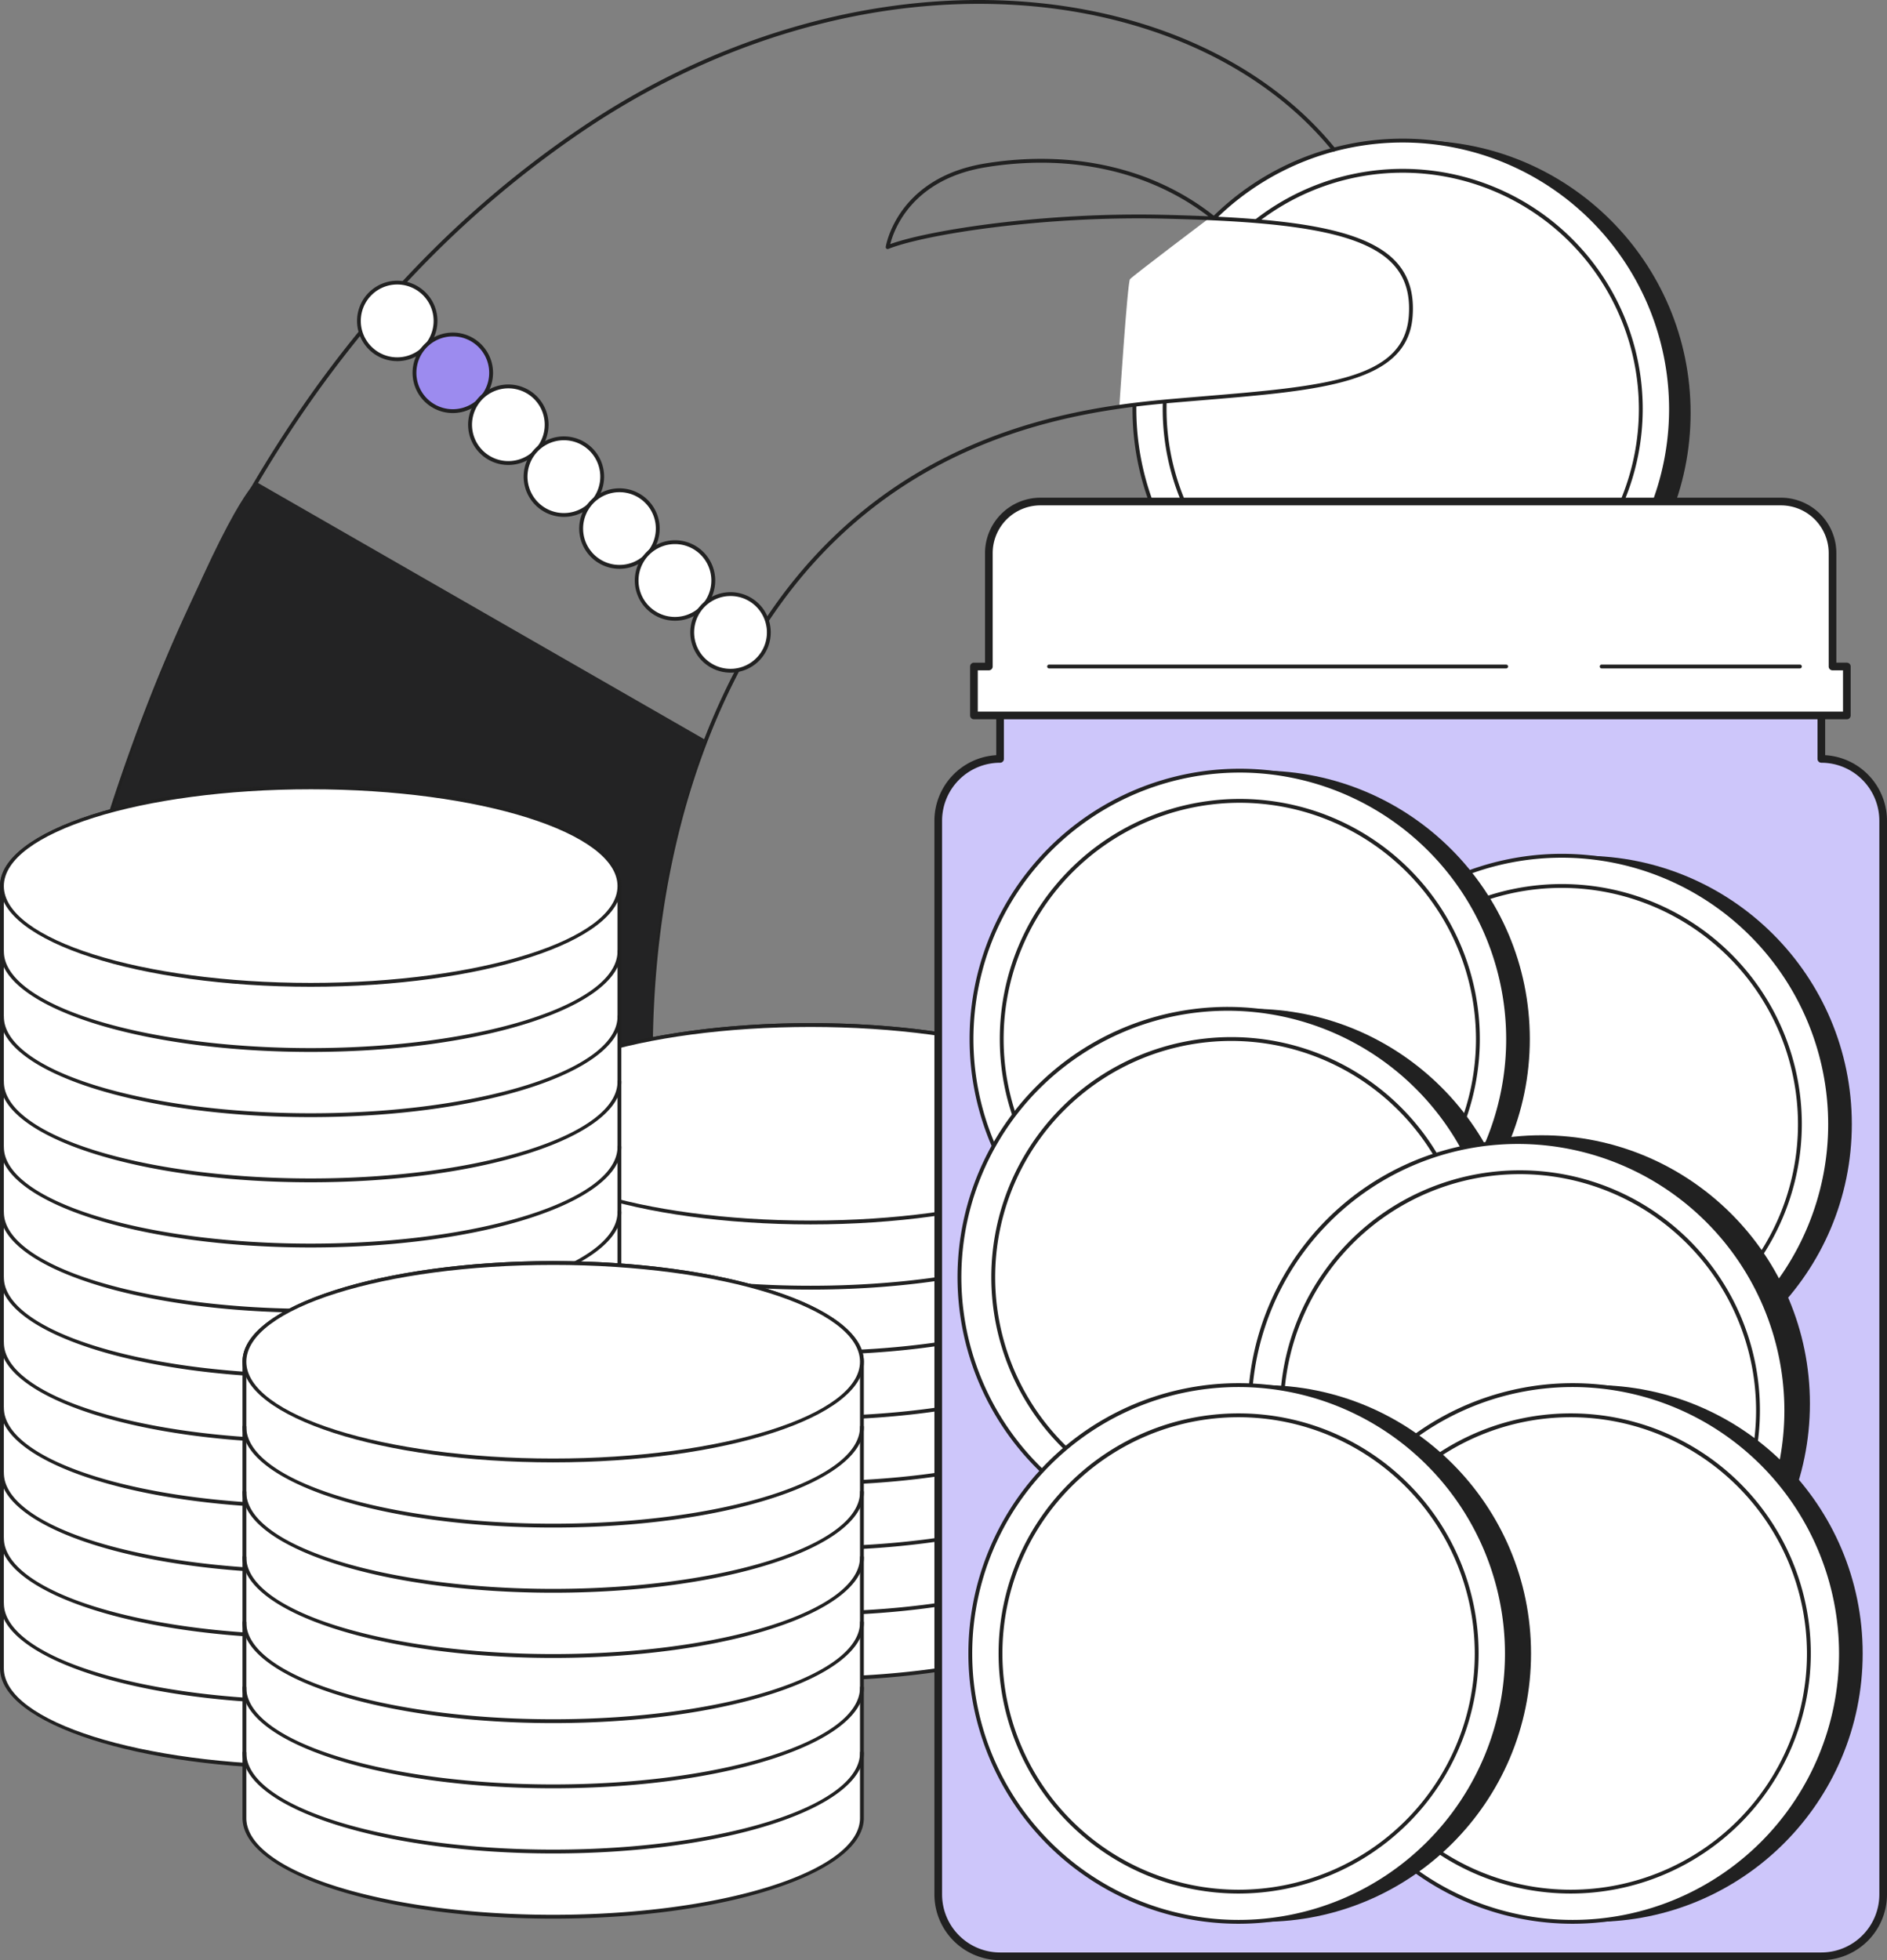 <svg xmlns="http://www.w3.org/2000/svg" viewBox="0 0 492.511 511.461">
  <rect x="0" y="0" width="492.511" height="511.461" fill="#808080" stroke="none"/>
  <defs>
    <style>
      .cls-1 {
        fill: #212121;
      }

      .cls-2 {
        fill: #fff;
      }

      .cls-3 {
        fill: #232324;
      }

      .cls-4 {
        fill: #cdc6fa;
      }

      .cls-5 {
        fill: #9c8bef;
      }
    </style>
  </defs>
  <g id="Слой_2" data-name="Слой 2">
    <g id="Слой_8" data-name="Слой 8">
      <g>
        <circle class="cls-1" cx="370.183" cy="107.751" r="71.068"/>
        <g>
          <circle class="cls-2" cx="366.111" cy="106.706" r="70.024"/>
          <path class="cls-1" d="M366.111,177.23A70.524,70.524,0,1,1,436.635,106.706,70.604,70.604,0,0,1,366.111,177.23Zm0-140.047A69.524,69.524,0,1,0,435.635,106.706,69.602,69.602,0,0,0,366.111,37.183Z"/>
        </g>
        <g>
          <circle class="cls-2" cx="366.111" cy="106.706" r="62.144"/>
          <path class="cls-1" d="M366.111,169.351a62.644,62.644,0,1,1,62.644-62.645A62.715,62.715,0,0,1,366.111,169.351Zm0-124.289a61.644,61.644,0,1,0,61.644,61.644A61.714,61.714,0,0,0,366.111,45.062Z"/>
        </g>
        <path class="cls-2" d="M315.572,56.949s27.756.84,36.386,4.824,19.035,9.714,16.308,19.171-56.666,23.15-60.467,23.494-15.659,1.736-15.659,1.736,2.128-32.497,2.788-33.322S315.572,56.949,315.572,56.949Z"/>
        <path class="cls-1" d="M171.876,306.369a.501.501,0,0,1-.493-.416c-.118-.698-11.414-70.475,20.882-131.707,33.417-63.358,91.748-68.297,116.657-70.406l5.181-.434c31.521-2.619,52.346-4.35,53.592-20.904.422-5.608-.874-9.993-3.961-13.404-8.148-9.004-28.915-11.282-59.778-12.04-31.854-.78-62.84,4.169-72.089,7.89a.5.5,0,0,1-.681-.535c.026-.18,2.864-18.057,26.067-21.78,22.827-3.663,44.079,1.269,59.855,13.884,23.927,1.146,40.22,4.01,47.368,11.909,3.281,3.626,4.661,8.255,4.217,14.151-1.31,17.405-23.623,19.259-54.506,21.825l-5.18.433c-24.745,2.095-82.694,7.002-115.856,69.876-32.134,60.925-20.897,130.378-20.78,131.073a.501.501,0,0,1-.41.577A.55.55,0,0,1,171.876,306.369ZM271.753,42.455a90.515,90.515,0,0,0-14.343,1.167c-19.524,3.133-24.156,16.519-25.049,20.07,10.272-3.708,40.566-8.393,71.618-7.632q5.951.146,11.402.38C303.36,47.247,288.25,42.455,271.753,42.455Z"/>
        <path class="cls-1" d="M21.625,237.168a.513.513,0,0,1-.132-.018.5.5,0,0,1-.351-.614C47.064,141.792,89.695,75.367,151.473,33.466,186.015,10.038,225.896-1.769,263.774.215c35.546,1.864,66.43,15.893,84.732,38.488a.5.5,0,0,1-.777.63c-18.124-22.376-48.743-36.27-84.007-38.119-37.663-1.98-77.325,9.773-111.688,33.08C90.462,76.056,47.963,142.296,22.107,236.8A.5.5,0,0,1,21.625,237.168Z"/>
        <path class="cls-3" d="M66.866,125.75,184.12,193.072s-11.088,28.359-13.218,58.235c-1.721,24.145-.599,39.269-.599,39.269l-44.091.412L26.91,262.43l-7.761-17.505s13.467-45.252,21.223-64.797C60.267,129.99,66.866,125.75,66.866,125.75Z"/>
        <g>
          <g>
            <path class="cls-2" d="M292.139,412.276c0,14.228-36.08,25.761-80.587,25.761s-80.587-11.534-80.587-25.761l0,.049V293.223c0-14.228,36.08-25.761,80.587-25.761s80.587,11.534,80.587,25.761V412.655Z"/>
            <path class="cls-1" d="M211.552,438.538c-44.646,0-80.98-11.746-81.086-26.197l-0-.016V293.223c0-14.48,36.375-26.261,81.087-26.261s81.087,11.781,81.087,26.261V412.655a.511.511,0,0,1-.014.12C291.803,427.026,255.75,438.538,211.552,438.538Zm-80.087-26.262c0,13.929,35.927,25.262,80.087,25.262s80.087-11.333,80.087-25.262V293.223c0-13.929-35.927-25.261-80.087-25.261s-80.087,11.332-80.087,25.261Z"/>
          </g>
          <g>
            <ellipse class="cls-2" cx="211.552" cy="293.223" rx="80.587" ry="25.761"/>
            <path class="cls-1" d="M211.552,319.484c-44.711,0-81.087-11.781-81.087-26.262,0-14.48,36.375-26.261,81.087-26.261s81.087,11.781,81.087,26.261C292.639,307.704,256.263,319.484,211.552,319.484Zm0-51.523c-44.16,0-80.087,11.332-80.087,25.261s35.927,25.262,80.087,25.262,80.087-11.333,80.087-25.262S255.712,267.961,211.552,267.961Z"/>
          </g>
          <path class="cls-1" d="M211.552,336.492c-44.711,0-81.087-11.781-81.087-26.261a.5.5,0,0,1,1,0c0,13.929,35.927,25.261,80.087,25.261s80.087-11.332,80.087-25.261a.5.5,0,0,1,1,0C292.639,324.711,256.263,336.492,211.552,336.492Z"/>
          <path class="cls-1" d="M211.552,353.499c-44.711,0-81.087-11.781-81.087-26.262a.5.5,0,0,1,1,0c0,13.929,35.927,25.262,80.087,25.262s80.087-11.333,80.087-25.262a.5.5,0,0,1,1,0C292.639,341.719,256.263,353.499,211.552,353.499Z"/>
          <path class="cls-1" d="M211.552,370.507c-44.711,0-81.087-11.781-81.087-26.261a.5.5,0,0,1,1,0c0,13.929,35.927,25.261,80.087,25.261s80.087-11.332,80.087-25.261a.5.5,0,0,1,1,0C292.639,358.726,256.263,370.507,211.552,370.507Z"/>
          <path class="cls-1" d="M211.552,387.515c-44.711,0-81.087-11.781-81.087-26.262a.5.5,0,0,1,1,0c0,13.929,35.927,25.262,80.087,25.262s80.087-11.333,80.087-25.262a.5.5,0,0,1,1,0C292.639,375.734,256.263,387.515,211.552,387.515Z"/>
          <path class="cls-1" d="M211.552,404.522c-44.711,0-81.087-11.781-81.087-26.261a.5.5,0,0,1,1,0c0,13.929,35.927,25.261,80.087,25.261s80.087-11.332,80.087-25.261a.5.5,0,0,1,1,0C292.639,392.741,256.263,404.522,211.552,404.522Z"/>
          <path class="cls-1" d="M211.552,421.53c-44.711,0-81.087-11.781-81.087-26.261a.5.5,0,0,1,1,0c0,13.929,35.927,25.261,80.087,25.261s80.087-11.332,80.087-25.261a.5.5,0,0,1,1,0C292.639,409.749,256.263,421.53,211.552,421.53Z"/>
        </g>
        <g>
          <g>
            <path class="cls-2" d="M81.087,205.45c-44.507,0-80.587,11.534-80.587,25.761V435.303c0,14.228,36.08,25.761,80.587,25.761s80.587-11.534,80.587-25.761V231.212C161.674,216.984,125.594,205.45,81.087,205.45Z"/>
            <path class="cls-1" d="M81.087,461.564c-44.711,0-81.087-11.781-81.087-26.262V231.211c0-14.48,36.375-26.261,81.087-26.261s81.087,11.781,81.087,26.261V435.303C162.174,449.784,125.799,461.564,81.087,461.564Zm0-255.614c-44.16,0-80.087,11.332-80.087,25.261V435.303c0,13.929,35.927,25.262,80.087,25.262s80.087-11.333,80.087-25.262V231.211C161.174,217.282,125.248,205.95,81.087,205.95Z"/>
          </g>
          <g>
            <ellipse class="cls-2" cx="81.087" cy="231.212" rx="80.587" ry="25.761"/>
            <path class="cls-1" d="M81.087,257.473C36.375,257.473,0,245.692,0,231.211c0-14.48,36.375-26.261,81.087-26.261,44.711,0,81.087,11.781,81.087,26.261C162.174,245.692,125.799,257.473,81.087,257.473Zm0-51.523C36.927,205.95,1,217.282,1,231.211s35.927,25.262,80.087,25.262,80.087-11.333,80.087-25.262S125.248,205.95,81.087,205.95Z"/>
          </g>
          <path class="cls-1" d="M81.087,274.48C36.375,274.48,0,262.7,0,248.219a.5.5,0,0,1,1,0c0,13.929,35.927,25.261,80.087,25.261s80.087-11.332,80.087-25.261a.5.5,0,0,1,1,0C162.174,262.7,125.799,274.48,81.087,274.48Z"/>
          <path class="cls-1" d="M81.087,291.488C36.375,291.488,0,279.707,0,265.227a.5.5,0,0,1,1,0c0,13.929,35.927,25.261,80.087,25.261s80.087-11.332,80.087-25.261a.5.5,0,0,1,1,0C162.174,279.707,125.799,291.488,81.087,291.488Z"/>
          <path class="cls-1" d="M81.087,308.496C36.375,308.496,0,296.715,0,282.234a.5.5,0,0,1,1,0C1,296.163,36.927,307.496,81.087,307.496s80.087-11.333,80.087-25.262a.5.5,0,0,1,1,0C162.174,296.715,125.799,308.496,81.087,308.496Z"/>
          <path class="cls-1" d="M81.087,325.503C36.375,325.503,0,313.723,0,299.242a.5.5,0,0,1,1,0c0,13.929,35.927,25.261,80.087,25.261s80.087-11.332,80.087-25.261a.5.5,0,0,1,1,0C162.174,313.723,125.799,325.503,81.087,325.503Z"/>
          <path class="cls-1" d="M81.087,342.511C36.375,342.511,0,330.73,0,316.249a.5.5,0,0,1,1,0c0,13.929,35.927,25.262,80.087,25.262s80.087-11.333,80.087-25.262a.5.5,0,0,1,1,0C162.174,330.73,125.799,342.511,81.087,342.511Z"/>
          <path class="cls-1" d="M81.087,359.518C36.375,359.518,0,347.738,0,333.257a.5.5,0,0,1,1,0c0,13.929,35.927,25.261,80.087,25.261s80.087-11.332,80.087-25.261a.5.5,0,0,1,1,0C162.174,347.738,125.799,359.518,81.087,359.518Z"/>
          <path class="cls-1" d="M81.087,376.526C36.375,376.526,0,364.746,0,350.265a.5.5,0,0,1,1,0c0,13.929,35.927,25.262,80.087,25.262s80.087-11.333,80.087-25.262a.5.5,0,0,1,1,0C162.174,364.746,125.799,376.526,81.087,376.526Z"/>
          <path class="cls-1" d="M81.087,393.534C36.375,393.534,0,381.753,0,367.272a.5.5,0,0,1,1,0c0,13.929,35.927,25.261,80.087,25.261s80.087-11.332,80.087-25.261a.5.5,0,0,1,1,0C162.174,381.753,125.799,393.534,81.087,393.534Z"/>
          <path class="cls-1" d="M81.087,410.541C36.375,410.541,0,398.761,0,384.28a.5.5,0,0,1,1,0c0,13.929,35.927,25.261,80.087,25.261s80.087-11.332,80.087-25.261a.5.5,0,0,1,1,0C162.174,398.761,125.799,410.541,81.087,410.541Z"/>
          <path class="cls-1" d="M81.087,427.549C36.375,427.549,0,415.768,0,401.288a.5.5,0,0,1,1,0c0,13.929,35.927,25.261,80.087,25.261s80.087-11.332,80.087-25.261a.5.5,0,0,1,1,0C162.174,415.768,125.799,427.549,81.087,427.549Z"/>
          <path class="cls-1" d="M81.087,444.557C36.375,444.557,0,432.776,0,418.295a.5.5,0,0,1,1,0c0,13.929,35.927,25.261,80.087,25.261s80.087-11.332,80.087-25.261a.5.5,0,0,1,1,0C162.174,432.776,125.799,444.557,81.087,444.557Z"/>
        </g>
        <g>
          <g>
            <path class="cls-2" d="M224.963,474.369c0,14.228-36.08,25.761-80.587,25.761s-80.587-11.534-80.587-25.761l0,.049V355.316c0-14.228,36.08-25.761,80.587-25.761s80.587,11.534,80.587,25.761V474.748Z"/>
            <path class="cls-1" d="M144.375,500.631c-44.646,0-80.98-11.746-81.087-26.197V355.316c0-14.48,36.375-26.261,81.087-26.261,44.712,0,81.087,11.781,81.087,26.261V474.748a.511.511,0,0,1-.014.12C224.627,489.12,188.574,500.631,144.375,500.631ZM64.289,474.369c0,13.929,35.927,25.262,80.087,25.262s80.087-11.333,80.087-25.262V355.316c0-13.929-35.927-25.261-80.087-25.261s-80.087,11.332-80.087,25.261Z"/>
          </g>
          <g>
            <ellipse class="cls-2" cx="144.376" cy="355.316" rx="80.587" ry="25.761"/>
            <path class="cls-1" d="M144.375,381.578c-44.711,0-81.087-11.781-81.087-26.262,0-14.48,36.375-26.261,81.087-26.261,44.712,0,81.087,11.781,81.087,26.261C225.463,369.797,189.087,381.578,144.375,381.578Zm0-51.523c-44.16,0-80.087,11.332-80.087,25.261s35.927,25.262,80.087,25.262,80.087-11.333,80.087-25.262S188.536,330.055,144.375,330.055Z"/>
          </g>
          <path class="cls-1" d="M144.375,398.585c-44.711,0-81.087-11.781-81.087-26.261a.5.5,0,0,1,1,0c0,13.929,35.927,25.261,80.087,25.261s80.087-11.332,80.087-25.261a.5.5,0,0,1,1,0C225.463,386.804,189.087,398.585,144.375,398.585Z"/>
          <path class="cls-1" d="M144.375,415.593c-44.711,0-81.087-11.781-81.087-26.262a.5.5,0,0,1,1,0c0,13.929,35.927,25.262,80.087,25.262s80.087-11.333,80.087-25.262a.5.5,0,0,1,1,0C225.463,403.812,189.087,415.593,144.375,415.593Z"/>
          <path class="cls-1" d="M144.375,432.6c-44.711,0-81.087-11.781-81.087-26.261a.5.5,0,0,1,1,0c0,13.929,35.927,25.261,80.087,25.261s80.087-11.332,80.087-25.261a.5.5,0,0,1,1,0C225.463,420.819,189.087,432.6,144.375,432.6Z"/>
          <path class="cls-1" d="M144.375,449.608c-44.711,0-81.087-11.781-81.087-26.262a.5.5,0,0,1,1,0c0,13.929,35.927,25.262,80.087,25.262s80.087-11.333,80.087-25.262a.5.5,0,0,1,1,0C225.463,437.827,189.087,449.608,144.375,449.608Z"/>
          <path class="cls-1" d="M144.375,466.615c-44.711,0-81.087-11.781-81.087-26.261a.5.5,0,0,1,1,0c0,13.929,35.927,25.261,80.087,25.261s80.087-11.332,80.087-25.261a.5.5,0,0,1,1,0C225.463,454.834,189.087,466.615,144.375,466.615Z"/>
          <path class="cls-1" d="M144.375,483.623c-44.711,0-81.087-11.781-81.087-26.261a.5.5,0,0,1,1,0c0,13.929,35.927,25.261,80.087,25.261s80.087-11.332,80.087-25.261a.5.5,0,0,1,1,0C225.463,471.842,189.087,483.623,144.375,483.623Z"/>
        </g>
        <g>
          <g>
            <g>
              <path class="cls-4" d="M475.374,198.021V147.777a9.856,9.856,0,0,0-9.856-9.856H270.876a9.856,9.856,0,0,0-9.856,9.856v50.244h0a16.137,16.137,0,0,0-16.137,16.137V494.324a16.137,16.137,0,0,0,16.137,16.137H475.374a16.137,16.137,0,0,0,16.137-16.137V214.158a16.137,16.137,0,0,0-16.137-16.137Z"/>
              <path class="cls-1" d="M475.374,511.461H261.021a17.156,17.156,0,0,1-17.137-17.137v-280.166a17.159,17.159,0,0,1,16.137-17.108v-49.273a10.868,10.868,0,0,1,10.856-10.855H465.518A10.868,10.868,0,0,1,476.374,147.777v49.273a17.158,17.158,0,0,1,16.137,17.108v280.166A17.156,17.156,0,0,1,475.374,511.461ZM270.876,138.922a8.866,8.866,0,0,0-8.856,8.855v50.244a1,1,0,0,1-1,1,15.154,15.154,0,0,0-15.137,15.137v280.166a15.154,15.154,0,0,0,15.137,15.137H475.374a15.154,15.154,0,0,0,15.137-15.137v-280.166A15.154,15.154,0,0,0,475.374,199.021a1,1,0,0,1-1-1V147.777a8.866,8.866,0,0,0-8.856-8.855Z"/>
            </g>
            <g>
              <path class="cls-2" d="M478.292,173.912V144.316a13.449,13.449,0,0,0-13.449-13.449H271.543a13.449,13.449,0,0,0-13.449,13.449v29.595h-3.892v12.774H482.028V173.912Z"/>
              <path class="cls-1" d="M482.028,187.685H254.203a1,1,0,0,1-1-1V173.912a1,1,0,0,1,1-1h2.891V144.316A14.466,14.466,0,0,1,271.543,129.867H464.843A14.465,14.465,0,0,1,479.292,144.316v28.595h2.736a1,1,0,0,1,1,1v12.774A1,1,0,0,1,482.028,187.685Zm-226.825-2H481.028V174.912H478.292a1,1,0,0,1-1-1V144.316a12.463,12.463,0,0,0-12.449-12.449H271.543a12.463,12.463,0,0,0-12.449,12.449v29.595a1,1,0,0,1-1,1h-2.891Z"/>
            </g>
          </g>
          <circle class="cls-1" cx="413.304" cy="293.32" r="70.024"/>
          <g>
            <circle class="cls-2" cx="407.635" cy="293.32" r="70.024"/>
            <path class="cls-1" d="M407.635,363.844a70.524,70.524,0,1,1,70.524-70.523A70.603,70.603,0,0,1,407.635,363.844Zm0-140.047a69.524,69.524,0,1,0,69.524,69.524A69.603,69.603,0,0,0,407.635,223.796Z"/>
          </g>
          <g>
            <circle class="cls-2" cx="407.635" cy="293.32" r="62.144"/>
            <path class="cls-1" d="M407.635,355.964a62.644,62.644,0,1,1,62.644-62.644A62.715,62.715,0,0,1,407.635,355.964Zm0-124.289a61.644,61.644,0,1,0,61.644,61.645A61.714,61.714,0,0,0,407.635,231.676Z"/>
          </g>
          <circle class="cls-1" cx="402.368" cy="366.252" r="70.024"/>
          <circle class="cls-1" cx="329.261" cy="271.113" r="70.024"/>
          <g>
            <circle class="cls-2" cx="323.592" cy="271.113" r="70.024"/>
            <path class="cls-1" d="M323.592,341.637a70.524,70.524,0,1,1,70.524-70.524A70.604,70.604,0,0,1,323.592,341.637Zm0-140.047a69.524,69.524,0,1,0,69.524,69.523A69.602,69.602,0,0,0,323.592,201.589Z"/>
          </g>
          <g>
            <circle class="cls-2" cx="323.592" cy="271.113" r="62.144"/>
            <path class="cls-1" d="M323.592,333.757a62.644,62.644,0,1,1,62.644-62.645A62.715,62.715,0,0,1,323.592,333.757Zm0-124.289a61.644,61.644,0,1,0,61.644,61.644A61.714,61.714,0,0,0,323.592,209.469Z"/>
          </g>
          <circle class="cls-1" cx="326.743" cy="333.257" r="70.024"/>
          <g>
            <circle class="cls-2" cx="320.441" cy="333.257" r="70.024"/>
            <path class="cls-1" d="M320.441,403.781a70.524,70.524,0,1,1,70.523-70.523A70.603,70.603,0,0,1,320.441,403.781Zm0-140.047a69.524,69.524,0,1,0,69.523,69.524A69.603,69.603,0,0,0,320.441,263.733Z"/>
          </g>
          <g>
            <circle class="cls-2" cx="321.382" cy="333.257" r="62.144"/>
            <path class="cls-1" d="M321.382,395.901a62.644,62.644,0,1,1,62.645-62.644A62.715,62.715,0,0,1,321.382,395.901Zm0-124.289a61.644,61.644,0,1,0,61.645,61.645A61.714,61.714,0,0,0,321.382,271.613Z"/>
          </g>
          <g>
            <circle class="cls-2" cx="396.203" cy="368.014" r="70.024"/>
            <path class="cls-1" d="M396.203,438.538a70.524,70.524,0,1,1,70.524-70.524A70.604,70.604,0,0,1,396.203,438.538Zm0-140.048a69.524,69.524,0,1,0,69.524,69.524A69.603,69.603,0,0,0,396.203,298.49Z"/>
          </g>
          <g>
            <circle class="cls-2" cx="396.699" cy="368.014" r="62.144"/>
            <path class="cls-1" d="M396.699,430.658a62.644,62.644,0,1,1,62.644-62.644A62.715,62.715,0,0,1,396.699,430.658Zm0-124.289a61.644,61.644,0,1,0,61.644,61.645A61.715,61.715,0,0,0,396.699,306.369Z"/>
          </g>
          <circle class="cls-1" cx="416.139" cy="431.44" r="70.024"/>
          <g>
            <circle class="cls-2" cx="410.47" cy="431.44" r="70.024"/>
            <path class="cls-1" d="M410.47,501.964a70.524,70.524,0,1,1,70.524-70.524A70.603,70.603,0,0,1,410.47,501.964Zm0-140.048a69.524,69.524,0,1,0,69.524,69.524A69.602,69.602,0,0,0,410.47,361.916Z"/>
          </g>
          <g>
            <circle class="cls-2" cx="409.974" cy="431.44" r="62.144"/>
            <path class="cls-1" d="M409.974,494.084a62.644,62.644,0,1,1,62.644-62.644A62.715,62.715,0,0,1,409.974,494.084Zm0-124.288a61.644,61.644,0,1,0,61.644,61.644A61.714,61.714,0,0,0,409.974,369.796Z"/>
          </g>
          <g>
            <circle class="cls-2" cx="323.276" cy="431.44" r="62.144"/>
            <path class="cls-1" d="M323.276,494.084a62.644,62.644,0,1,1,62.644-62.644A62.715,62.715,0,0,1,323.276,494.084Zm0-124.288a61.644,61.644,0,1,0,61.644,61.644A61.714,61.714,0,0,0,323.276,369.796Z"/>
          </g>
          <circle class="cls-1" cx="329.578" cy="431.44" r="70.024"/>
          <g>
            <circle class="cls-2" cx="323.276" cy="431.44" r="70.024"/>
            <path class="cls-1" d="M323.276,501.964a70.524,70.524,0,1,1,70.524-70.524A70.604,70.604,0,0,1,323.276,501.964Zm0-140.048a69.524,69.524,0,1,0,69.524,69.524A69.603,69.603,0,0,0,323.276,361.916Z"/>
          </g>
          <g>
            <circle class="cls-2" cx="323.276" cy="431.44" r="62.144"/>
            <path class="cls-1" d="M323.276,494.084a62.644,62.644,0,1,1,62.644-62.644A62.715,62.715,0,0,1,323.276,494.084Zm0-124.288a61.644,61.644,0,1,0,61.644,61.644A61.714,61.714,0,0,0,323.276,369.796Z"/>
          </g>
        </g>
        <g>
          <g>
            <circle class="cls-2" cx="103.685" cy="83.731" r="10" transform="translate(-28.285 102.318) rotate(-46.94)"/>
            <path class="cls-1" d="M103.676,94.231a10.49,10.49,0,1,1,.364-.006Q103.858,94.231,103.676,94.231Zm.017-20q-.165,0-.33.005a9.504,9.504,0,1,0,.33-.005Z"/>
          </g>
          <g>
            <circle class="cls-5" cx="118.182" cy="97.279" r="10" transform="translate(-33.584 117.208) rotate(-46.94)"/>
            <path class="cls-1" d="M118.173,107.779a10.5,10.5,0,1,1,7.178-18.171h0a10.5,10.5,0,0,1-6.813,18.166Q118.355,107.779,118.173,107.779Zm.017-20c-.11,0-.219.002-.33.005a9.5,9.5,0,1,0,6.808,2.554h0A9.434,9.434,0,0,0,118.19,87.779Z"/>
          </g>
          <g>
            <circle class="cls-2" cx="132.679" cy="110.826" r="10" transform="translate(-38.884 132.098) rotate(-46.94)"/>
            <path class="cls-1" d="M132.67,121.327a10.5,10.5,0,1,1,7.178-18.172h0a10.5,10.5,0,0,1-6.814,18.166Q132.852,121.327,132.67,121.327Zm.012-19.996a9.491,9.491,0,1,0,6.483,2.554A9.477,9.477,0,0,0,132.683,101.331Z"/>
          </g>
          <g>
            <circle class="cls-2" cx="147.177" cy="124.374" r="10" transform="translate(-44.183 146.988) rotate(-46.94)"/>
            <path class="cls-1" d="M147.173,134.869a10.498,10.498,0,1,1,7.172-18.166h0a10.495,10.495,0,0,1-7.172,18.166Zm.011-19.995q-.164,0-.33.005a9.5,9.5,0,1,0,6.808,2.554h0A9.434,9.434,0,0,0,147.185,114.874Z"/>
          </g>
          <g>
            <circle class="cls-2" cx="161.674" cy="137.922" r="10" transform="translate(-49.482 161.878) rotate(-46.94)"/>
            <path class="cls-1" d="M161.666,148.422a10.5,10.5,0,1,1,7.178-18.172h0a10.5,10.5,0,0,1-6.813,18.166C161.908,148.42,161.787,148.422,161.666,148.422Zm.012-19.996a9.491,9.491,0,1,0,6.483,2.554A9.476,9.476,0,0,0,161.678,128.426Z"/>
          </g>
          <g>
            <circle class="cls-2" cx="176.172" cy="151.469" r="10" transform="translate(-54.782 176.768) rotate(-46.94)"/>
            <path class="cls-1" d="M176.168,161.964a10.495,10.495,0,1,1,7.675-3.326A10.461,10.461,0,0,1,176.168,161.964Zm.012-19.995c-.11,0-.219.002-.33.005a9.505,9.505,0,1,0,.33-.005Z"/>
          </g>
          <g>
            <circle class="cls-2" cx="190.669" cy="165.017" r="10" transform="translate(-60.081 191.658) rotate(-46.94)"/>
            <path class="cls-1" d="M190.66,175.517a10.5,10.5,0,1,1,7.178-18.171h0a10.5,10.5,0,0,1-6.813,18.166Q190.842,175.517,190.66,175.517Zm.017-20q-.164,0-.33.005a9.5,9.5,0,1,0,6.808,2.554h0A9.433,9.433,0,0,0,190.677,155.517Z"/>
          </g>
        </g>
        <path class="cls-1" d="M469.779,174.412H418.041a.5.5,0,0,1,0-1H469.779a.5.5,0,0,1,0,1Z"/>
        <path class="cls-1" d="M393.105,174.412H273.818a.5.5,0,0,1,0-1H393.105a.5.5,0,0,1,0,1Z"/>
      </g>
    </g>
  </g>
</svg>
